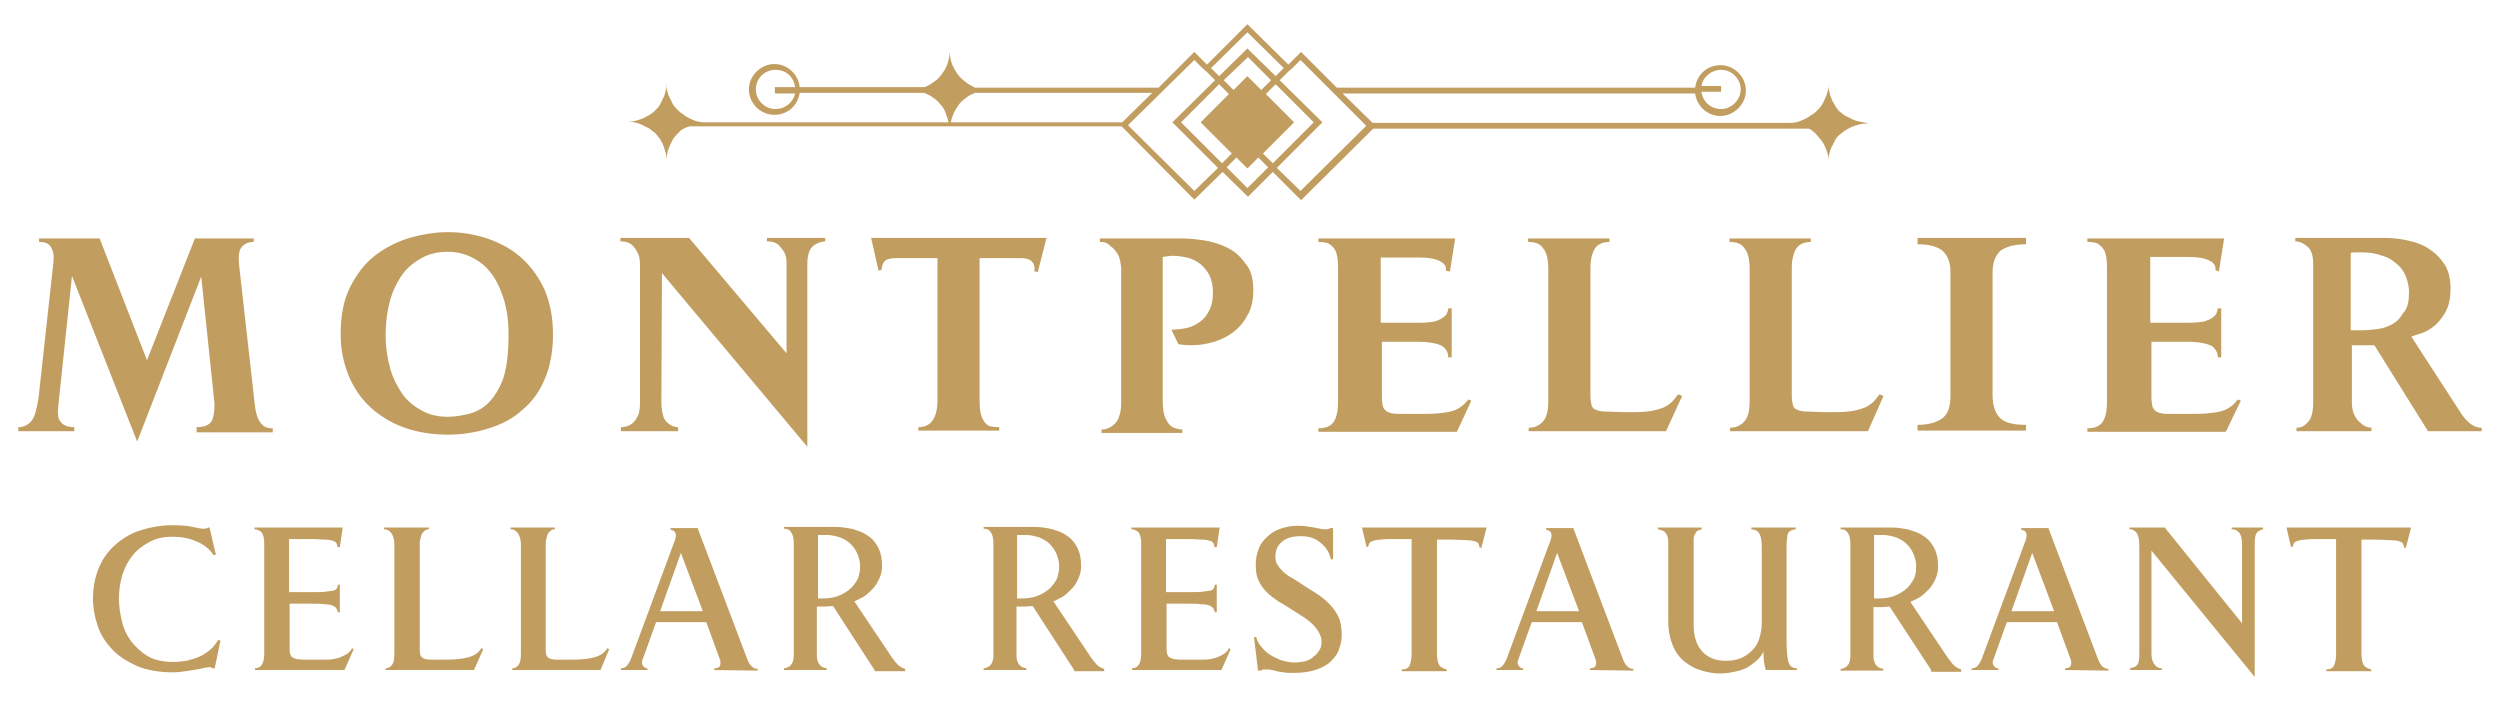 <svg xmlns="http://www.w3.org/2000/svg" xmlns:xlink="http://www.w3.org/1999/xlink" id="Layer_1" x="0px" y="0px" viewBox="0 0 433.3 122.7" style="enable-background:new 0 0 433.3 122.7;" xml:space="preserve"><style type="text/css">	.st0{fill-rule:evenodd;clip-rule:evenodd;fill:#C19D60;}	.st1{fill:#C19D60;}</style><g>	<path class="st0" d="M322.4,21.1c-0.5-0.1-0.9-0.2-1.3-0.4c-0.4-0.2-0.8-0.4-1.2-0.6c-0.4-0.2-0.8-0.6-1.1-0.8  c-0.3-0.3-0.6-0.7-0.8-1.1c-0.2-0.4-0.5-0.8-0.6-1.2c-0.2-0.4-0.3-0.9-0.4-1.3c-0.1-0.4-0.1-0.9-0.1-1.3c0,0.4,0,0.8-0.1,1.3  c-0.1,0.4-0.2,0.8-0.4,1.2c-0.2,0.4-0.3,0.8-0.6,1.2c-0.2,0.4-0.5,0.7-0.8,1s-0.6,0.6-1,0.8c-0.3,0.2-0.7,0.5-1.1,0.7  s-0.8,0.3-1.2,0.5c-0.4,0.1-0.9,0.2-1.3,0.2h-72.5l-5.2-5.1h61.1c0.3,2.2,2.1,3.9,4.4,3.9s4.4-2,4.4-4.4s-2-4.4-4.4-4.4  s-4.1,1.7-4.4,3.9h-62.1L225.5,9l-2.2,2.2l-7.1-7l-7,7L207,9l-6.2,6.2H169c-0.6-0.3-1.2-0.6-1.8-1.1s-1-0.9-1.4-1.5  s-0.7-1.2-0.9-1.8c-0.2-0.7-0.3-1.4-0.3-2c0,0.7-0.1,1.3-0.3,2s-0.5,1.3-0.9,1.8c-0.4,0.6-0.8,1.1-1.4,1.5c-0.6,0.4-1.1,0.8-1.8,1  h-21.6c-0.2-2.2-2.1-4-4.4-4s-4.4,2-4.4,4.4s2,4.4,4.4,4.4s4.1-1.7,4.4-3.8h21.6c0.5,0.2,1.1,0.5,1.5,0.8c0.5,0.3,0.9,0.7,1.3,1.2  c0.4,0.4,0.7,0.9,0.9,1.5c0.2,0.5,0.4,1.1,0.5,1.6H122c-0.5,0-0.8-0.1-1.3-0.2c-0.4-0.1-0.8-0.3-1.2-0.5c-0.4-0.2-0.8-0.4-1.1-0.7  c-0.4-0.2-0.7-0.5-1-0.8s-0.6-0.6-0.8-1c-0.2-0.4-0.4-0.8-0.6-1.2c-0.2-0.4-0.3-0.8-0.4-1.2s-0.1-0.8-0.1-1.3c0,0.4,0,0.9-0.1,1.3  c-0.1,0.5-0.2,0.9-0.4,1.3c-0.2,0.4-0.4,0.8-0.6,1.2c-0.2,0.4-0.6,0.8-0.9,1.1s-0.7,0.6-1.1,0.8c-0.4,0.2-0.8,0.5-1.2,0.6  c-0.5,0.2-0.9,0.3-1.3,0.4c-0.5,0.1-0.9,0.1-1.4,0.1c0.5,0,0.9,0,1.4,0.1s0.9,0.2,1.3,0.4c0.4,0.2,0.8,0.4,1.2,0.6  c0.4,0.2,0.7,0.6,1.1,0.8c0.3,0.3,0.6,0.7,0.9,1.1c0.2,0.4,0.5,0.8,0.6,1.2c0.1,0.4,0.3,0.8,0.4,1.3c0.1,0.4,0.1,0.9,0.1,1.3  c0-0.6,0.1-1.2,0.3-1.9c0.2-0.6,0.5-1.2,0.8-1.8c0.4-0.6,0.8-1,1.3-1.5s1.6-0.8,1.6-0.8h74.9L207,34.6l4.9-4.8l4.4,4.3l4.3-4.3  l4.9,4.9L238,22.3h75.5c0.2,0,1,0.6,1.4,1.1s0.8,0.9,1.1,1.4c0.3,0.5,0.5,1.1,0.7,1.6c0.2,0.6,0.2,1.1,0.2,1.8c0-0.4,0-0.9,0.1-1.3  c0.1-0.5,0.2-0.9,0.4-1.3c0.2-0.4,0.4-0.8,0.6-1.2c0.2-0.4,0.5-0.8,0.9-1.1s0.7-0.6,1.1-0.8c0.4-0.2,0.8-0.5,1.2-0.6  c0.5-0.2,0.9-0.3,1.3-0.4c0.5-0.1,0.9-0.1,1.4-0.1C323.2,21.2,322.8,21.2,322.4,21.1L322.4,21.1z M298.3,12.1  c1.9,0,3.4,1.6,3.4,3.4s-1.6,3.4-3.4,3.4s-3.2-1.3-3.4-3h3.4v-1h-3.4C295.1,13.4,296.6,12.1,298.3,12.1L298.3,12.1z M134.4,18.9  c-1.9,0-3.4-1.6-3.4-3.4c0-1.9,1.5-3.4,3.4-3.4s3.2,1.3,3.4,3h-3.5v1.1h3.5C137.5,17.7,136.1,18.9,134.4,18.9L134.4,18.9z   M216.2,5.6l6.3,6.2l-1.4,1.4l-4.9-4.8l-4.9,4.8l-1.4-1.4L216.2,5.6z M220.3,13.9l-1.7,1.7l-2.4-2.4l-2.4,2.4l-1.7-1.7l4.2-4  L220.3,13.9z M164.8,21.2c0.1-0.6,0.3-1.1,0.5-1.6s0.6-1,0.9-1.5c0.4-0.5,0.8-0.8,1.3-1.2s1-0.6,1.5-0.8h30.7l-5.2,5.1H164.8z   M207,33.1l-11.5-11.4L207,10.4l1.4,1.4l0.8,0.7l1.4,1.4l-7.4,7.3l7.9,7.9L207,33.1L207,33.1z M204.7,21.2l6.6-6.6l1.7,1.7  l-4.9,4.9l5.4,5.4l-1.7,1.7L204.7,21.2z M216.2,32.6l-3.6-3.6l1.7-1.7l1.9,1.9l1.9-1.9l1.7,1.7L216.2,32.6z M218.9,26.6l5.4-5.4  l-4.9-4.9l1.7-1.7l6.6,6.6l-7.1,7.1L218.9,26.6z M236.8,21.8l-11.4,11.3l-4.1-4l7.9-7.9l-7.4-7.3l1.4-1.4l0.8-0.7l1.4-1.4  L236.8,21.8L236.8,21.8L236.8,21.8z"></path>	<g>		<g>			<g>				<g transform="translate(0.314, 25.029)">					<g>						<path class="st1" d="M36.9,90.8h-0.4c0,0-0.1,0-0.1-0.1c0,0-0.1,0-0.2-0.1c-0.1,0-0.2,0-0.3,0s-0.3,0.1-0.7,0.1       c-0.3,0.1-0.8,0.2-1.4,0.3c-0.6,0.1-1.2,0.2-1.9,0.3c-0.7,0.1-1.5,0.2-2.3,0.2c-2.4,0-4.5-0.4-6.2-1.1       c-1.7-0.8-3.2-1.7-4.3-2.9c-1.1-1.2-2-2.5-2.5-4.1c-0.5-1.5-0.8-3.1-0.8-4.6c0-2.1,0.4-4,1.1-5.6c0.7-1.6,1.7-2.9,3-4       s2.7-1.9,4.4-2.4c1.7-0.5,3.4-0.8,5.2-0.8c1.5,0,2.7,0.1,3.6,0.3c0.9,0.2,1.4,0.3,1.7,0.3c0.4,0,0.7,0,0.8-0.1       c0.1,0,0.1-0.1,0.1-0.1H36l1.1,4.7l-0.4,0.1c-0.7-1.1-1.7-1.9-3-2.4C32.4,68.2,31,68,29.5,68s-2.8,0.3-3.9,0.9       s-2.1,1.3-2.9,2.3s-1.4,2.1-1.8,3.4s-0.6,2.7-0.6,4.2c0,1.2,0.2,2.5,0.5,3.8s0.8,2.4,1.6,3.5c0.8,1,1.7,1.9,2.9,2.6       c1.2,0.7,2.7,1,4.5,1c0.7,0,1.4-0.1,2.2-0.2c0.8-0.2,1.5-0.4,2.2-0.7c0.7-0.3,1.3-0.7,1.9-1.2c0.6-0.5,1-1.1,1.4-1.7l0.4,0.1       L36.9,90.8z"></path>					</g>				</g>			</g>			<g>				<g transform="translate(20.398, 25.029)">					<g>						<path class="st1" d="M39.3,91.1H23.8v-0.3c1,0,1.6-0.8,1.6-2.5V69.1c0-0.9-0.2-1.6-0.5-1.9s-0.8-0.5-1.2-0.5v-0.3H39l-0.5,3.4       h-0.4c0-0.3-0.1-0.5-0.2-0.7c-0.1-0.2-0.3-0.3-0.6-0.4s-0.7-0.2-1.3-0.2s-1.3-0.1-2.2-0.1h-4.1v9.2h3.9c1.1,0,2,0,2.6-0.1       s1-0.1,1.3-0.2s0.4-0.2,0.5-0.4c0.1-0.2,0.1-0.4,0.2-0.6h0.3v4.8h-0.3c-0.1-0.3-0.2-0.5-0.3-0.7s-0.4-0.3-0.7-0.5       c-0.3-0.1-0.8-0.2-1.4-0.2c-0.6-0.1-1.3-0.1-2.2-0.1h-3.8v7.6c0,0.4,0,0.8,0.1,1.1c0.1,0.3,0.2,0.5,0.4,0.6       c0.2,0.1,0.4,0.2,0.7,0.3c0.3,0,0.7,0.1,1.1,0.1h3.8c0.5,0,1,0,1.5-0.1s1-0.2,1.4-0.4c0.4-0.2,0.8-0.4,1.1-0.6       c0.3-0.3,0.6-0.5,0.7-0.9l0.3,0.2L39.3,91.1z"></path>					</g>				</g>			</g>			<g>				<g transform="translate(37.351, 25.029)">					<g>						<path class="st1" d="M44.8,91.1H29.5v-0.3c0.5,0,0.9-0.3,1.1-0.6c0.3-0.4,0.4-1,0.4-1.9v-19c0-0.8-0.2-1.4-0.5-1.9       c-0.3-0.4-0.7-0.7-1.3-0.7v-0.3H37v0.3c-0.1,0-0.3,0-0.5,0.1S36.2,67,36,67.2c-0.2,0.2-0.3,0.4-0.4,0.8       c-0.1,0.3-0.2,0.8-0.2,1.3v18.4c0,0.7,0.2,1.1,0.5,1.3c0.3,0.2,0.8,0.3,1.4,0.3H40c1.4,0,2.7-0.1,3.8-0.4s1.8-0.8,2.3-1.6       l0.3,0.2L44.8,91.1z"></path>					</g>				</g>			</g>			<g>				<g transform="translate(53.781, 25.029)">					<g>						<path class="st1" d="M50.3,91.1H35v-0.3c0.5,0,0.9-0.3,1.1-0.6c0.3-0.4,0.4-1,0.4-1.9v-19c0-0.8-0.2-1.4-0.5-1.9       c-0.3-0.4-0.7-0.7-1.3-0.7v-0.3h7.7v0.3c-0.1,0-0.3,0-0.5,0.1s-0.3,0.2-0.5,0.4c-0.2,0.2-0.3,0.4-0.4,0.8       c-0.1,0.3-0.2,0.8-0.2,1.3v18.4c0,0.7,0.2,1.1,0.5,1.3c0.3,0.2,0.8,0.3,1.4,0.3h2.7c1.4,0,2.7-0.1,3.8-0.4s1.8-0.8,2.3-1.6       l0.3,0.2L50.3,91.1z"></path>					</g>				</g>			</g>			<g>				<g transform="translate(70.211, 25.029)">					<g>						<path class="st1" d="M53.6,91.1v-0.3c0.6,0,0.9-0.2,1-0.5c0.1-0.4,0.1-0.8-0.1-1.2l-2.3-6.3h-8.7l-2.3,6.4       c-0.2,0.4-0.2,0.8,0,1.1c0.2,0.3,0.4,0.5,0.8,0.5v0.3h-4.6v-0.3c0.4,0,0.7-0.1,1-0.4s0.5-0.7,0.7-1.1l7.7-20.8       c0.1-0.4,0.2-0.7,0.1-0.9c0-0.2-0.1-0.4-0.2-0.5c-0.1-0.1-0.2-0.2-0.4-0.2c-0.1-0.1-0.2-0.1-0.3-0.1v-0.3h4.7l8.6,22.7       c0.2,0.5,0.4,0.9,0.7,1.2c0.3,0.3,0.6,0.5,1.1,0.5v0.3L53.6,91.1L53.6,91.1z M47.8,70.8l-3.6,10.1h7.4L47.8,70.8z"></path>					</g>				</g>			</g>			<g>				<g transform="translate(89.177, 25.029)">					<g>						<path class="st1" d="M62.4,91.1L55.2,80c-0.4,0-0.8,0.1-1.4,0.1c-0.5,0-1,0-1.4,0v8c0,0.6,0,1,0.1,1.3s0.2,0.6,0.4,0.8       c0.2,0.2,0.3,0.3,0.5,0.4s0.4,0.1,0.7,0.2v0.3h-7.4v-0.3c0.3,0,0.5-0.1,0.7-0.2s0.4-0.2,0.5-0.4c0.2-0.2,0.3-0.4,0.4-0.8       c0.1-0.3,0.1-0.7,0.1-1.2v-19c0-0.8-0.1-1.4-0.4-1.9c-0.3-0.5-0.7-0.7-1.3-0.7v-0.3H54c0.2,0,0.6,0,1.2,0c0.6,0,1.2,0,1.9,0.1       s1.5,0.2,2.2,0.5c0.8,0.2,1.5,0.6,2.2,1.1s1.2,1.2,1.6,2c0.4,0.8,0.6,1.8,0.6,3.1c0,0.8-0.2,1.6-0.5,2.2       c-0.3,0.7-0.7,1.3-1.2,1.8s-1,1-1.5,1.3c-0.6,0.3-1.1,0.6-1.6,0.8l6.5,9.7c0.5,0.7,0.9,1.2,1.3,1.5s0.7,0.4,1,0.5v0.4h-5.3       V91.1z M59.9,73.2c0-0.9-0.2-1.6-0.5-2.3c-0.3-0.7-0.7-1.2-1.2-1.7s-1.1-0.8-1.8-1.1c-0.7-0.2-1.4-0.4-2.1-0.4h-1.7v11h0.6       c1,0,2-0.1,2.8-0.4s1.5-0.7,2.1-1.2s1-1.1,1.4-1.8C59.7,74.7,59.9,74,59.9,73.2z"></path>					</g>				</g>			</g>			<g>				<g transform="translate(108.491, 25.029)">				</g>			</g>			<g>				<g transform="translate(115.078, 25.029)">					<g>						<path class="st1" d="M71.1,91.1L63.9,80c-0.4,0-0.8,0.1-1.4,0.1c-0.5,0-1,0-1.4,0v8c0,0.6,0,1,0.1,1.3s0.2,0.6,0.4,0.8       c0.2,0.2,0.3,0.3,0.5,0.4s0.4,0.1,0.7,0.2v0.3h-7.4v-0.3c0.3,0,0.5-0.1,0.7-0.2s0.4-0.2,0.5-0.4c0.2-0.2,0.3-0.4,0.4-0.8       c0.1-0.3,0.1-0.7,0.1-1.2v-19c0-0.8-0.1-1.4-0.4-1.9c-0.3-0.5-0.7-0.7-1.3-0.7v-0.3h7.2c0.2,0,0.6,0,1.2,0       c0.6,0,1.2,0,1.9,0.1c0.7,0.1,1.5,0.2,2.2,0.5c0.8,0.2,1.5,0.6,2.2,1.1s1.2,1.2,1.6,2s0.6,1.8,0.6,3.1c0,0.8-0.2,1.6-0.5,2.2       c-0.3,0.7-0.7,1.3-1.2,1.8s-1,1-1.5,1.3c-0.6,0.3-1.1,0.6-1.6,0.8l6.5,9.7c0.5,0.7,0.9,1.2,1.3,1.5s0.7,0.4,1,0.5v0.4h-5.2       V91.1z M68.5,73.2c0-0.9-0.2-1.6-0.5-2.3c-0.3-0.7-0.7-1.2-1.2-1.7s-1.1-0.8-1.8-1.1c-0.7-0.2-1.4-0.4-2.1-0.4h-1.7v11h0.6       c1,0,2-0.1,2.8-0.4c0.8-0.3,1.5-0.7,2.1-1.2s1-1.1,1.4-1.8C68.3,74.7,68.5,74,68.5,73.2z"></path>					</g>				</g>			</g>			<g>				<g transform="translate(134.391, 25.029)">					<g>						<path class="st1" d="M77.3,91.1H61.8v-0.3c1,0,1.6-0.8,1.6-2.5V69.1c0-0.9-0.2-1.6-0.5-1.9s-0.8-0.5-1.2-0.5v-0.3H77l-0.5,3.4       h-0.4c0-0.3-0.1-0.5-0.2-0.7s-0.3-0.3-0.6-0.4c-0.3-0.1-0.7-0.2-1.3-0.2c-0.6,0-1.3-0.1-2.2-0.1h-4.1v9.2h3.9       c1.1,0,2,0,2.6-0.1s1-0.1,1.3-0.2s0.4-0.2,0.5-0.4c0.1-0.2,0.1-0.4,0.2-0.6h0.3v4.8h-0.3c-0.1-0.3-0.2-0.5-0.3-0.7       c-0.1-0.2-0.4-0.3-0.7-0.5c-0.3-0.1-0.8-0.2-1.4-0.2c-0.6-0.1-1.3-0.1-2.2-0.1h-3.8v7.6c0,0.4,0,0.8,0.1,1.1       c0.1,0.3,0.2,0.5,0.4,0.6c0.2,0.1,0.4,0.2,0.7,0.3c0.3,0,0.7,0.1,1.1,0.1h3.8c0.5,0,1,0,1.5-0.1s1-0.2,1.4-0.4       c0.4-0.2,0.8-0.4,1.1-0.6c0.3-0.3,0.6-0.5,0.7-0.9l0.3,0.2L77.3,91.1z"></path>					</g>				</g>			</g>			<g>				<g transform="translate(151.344, 25.029)">					<g>						<path class="st1" d="M81.2,85c0,0.7-0.1,1.5-0.4,2.3c-0.2,0.8-0.7,1.5-1.3,2.1c-0.6,0.7-1.5,1.2-2.6,1.6s-2.5,0.6-4.1,0.6       c-0.6,0-1.2,0-1.7-0.1s-0.9-0.1-1.2-0.2c-0.3-0.1-0.6-0.2-0.9-0.2C68.8,91,68.6,91,68.5,91c-0.2,0-0.5,0-0.8,0       c-0.2,0-0.4,0.1-0.5,0.2h-0.5L66,85.4h0.4c0.1,0.6,0.4,1.1,0.8,1.6s0.9,1,1.5,1.4s1.3,0.7,2,1c0.7,0.2,1.5,0.4,2.3,0.4       c0.6,0,1.2-0.1,1.8-0.2c0.6-0.2,1.1-0.4,1.5-0.8c0.4-0.3,0.8-0.7,1-1.1c0.3-0.4,0.4-0.9,0.4-1.4c0-0.6-0.1-1.1-0.4-1.6       c-0.2-0.5-0.6-0.9-1-1.4c-0.4-0.4-1-0.9-1.6-1.3s-1.4-0.9-2.2-1.4c-0.8-0.5-1.5-1-2.3-1.4c-0.7-0.5-1.4-1-2-1.6       s-1.1-1.3-1.4-2c-0.4-0.8-0.5-1.7-0.5-2.8c0-1,0.2-1.9,0.5-2.7c0.3-0.8,0.8-1.5,1.5-2.1c0.6-0.6,1.4-1.1,2.3-1.4       s1.9-0.5,2.9-0.5c0.6,0,1.1,0,1.6,0.1s0.9,0.1,1.3,0.2s0.7,0.1,1,0.2s0.5,0.1,0.8,0.1c0.1,0,0.3,0,0.5,0s0.4-0.1,0.5-0.2h0.5       v5.4h-0.4c-0.2-1.1-0.8-2.1-1.7-2.8c-0.9-0.8-2-1.2-3.5-1.2c-0.8,0-1.5,0.1-2.1,0.3c-0.6,0.2-1,0.5-1.4,0.9       c-0.3,0.3-0.6,0.7-0.7,1.1s-0.2,0.8-0.2,1.2c0,0.6,0.1,1.1,0.4,1.5c0.2,0.4,0.6,0.8,1,1.2c0.4,0.4,1,0.8,1.6,1.1       c0.6,0.4,1.3,0.8,2,1.3c0.5,0.3,1.1,0.7,1.9,1.2s1.5,1,2.2,1.7s1.3,1.4,1.8,2.4C81,82.6,81.2,83.7,81.2,85z"></path>					</g>				</g>			</g>			<g>				<g transform="translate(166.357, 25.029)">					<g>						<path class="st1" d="M90.4,69.9h-0.3c-0.1-0.3-0.1-0.5-0.2-0.7s-0.3-0.3-0.6-0.4c-0.3-0.1-0.8-0.2-1.5-0.2       c-0.6,0-1.5-0.1-2.6-0.1h-2.5v19.8c0,1,0.2,1.7,0.5,2.1c0.3,0.3,0.8,0.5,1.2,0.6v0.3h-7.8V91c0.6,0,1.1-0.2,1.3-0.6       c0.2-0.4,0.4-1.1,0.4-1.9V68.4h-3.1c-0.9,0-1.7,0-2.2,0.1c-0.6,0-1,0.1-1.3,0.2s-0.6,0.2-0.7,0.4c-0.1,0.2-0.2,0.4-0.2,0.6       l-0.3,0.1l-0.8-3.4h21.6L90.4,69.9z"></path>					</g>				</g>			</g>			<g>				<g transform="translate(184.08, 25.029)">					<g>						<path class="st1" d="M91.5,91.1v-0.3c0.6,0,0.9-0.2,1-0.5c0.1-0.4,0.1-0.8-0.1-1.2l-2.3-6.3h-8.7l-2.3,6.4       c-0.2,0.4-0.2,0.8,0,1.1c0.2,0.3,0.4,0.5,0.8,0.5v0.3h-4.6v-0.3c0.4,0,0.7-0.1,1-0.4s0.5-0.7,0.7-1.1l7.7-20.8       c0.1-0.4,0.2-0.7,0.1-0.9c0-0.2-0.1-0.4-0.2-0.5s-0.2-0.2-0.4-0.2c-0.1-0.1-0.2-0.1-0.3-0.1v-0.3h4.7l8.6,22.7       c0.2,0.5,0.4,0.9,0.7,1.2c0.3,0.3,0.6,0.5,1.1,0.5v0.3L91.5,91.1L91.5,91.1z M85.8,70.8l-3.6,10.1h7.4L85.8,70.8z"></path>					</g>				</g>			</g>			<g>				<g transform="translate(203.046, 25.029)">					<g>						<path class="st1" d="M103,91.1c-0.1-0.3-0.2-0.8-0.3-1.4c-0.1-0.6-0.1-1.2-0.1-1.8c-0.2,0.4-0.5,0.9-0.9,1.3s-0.9,0.8-1.5,1.2       c-0.6,0.4-1.3,0.7-2.2,0.9c-0.8,0.2-1.8,0.4-3,0.4c-1,0-2.1-0.2-3.1-0.5c-1.1-0.3-2-0.8-2.9-1.5s-1.6-1.6-2.1-2.8       c-0.5-1.2-0.8-2.6-0.8-4.2V69.4c0-0.5,0-1-0.1-1.3s-0.2-0.6-0.4-0.8c-0.2-0.2-0.3-0.3-0.6-0.4c-0.2-0.1-0.4-0.1-0.7-0.2v-0.3       h7.6v0.3c-0.3,0.1-0.6,0.2-0.8,0.3c-0.2,0.2-0.3,0.4-0.4,0.6s-0.2,0.5-0.2,0.8s0,0.6,0,0.9v14c0,2,0.5,3.5,1.5,4.6       s2.4,1.6,4.1,1.6c1.1,0,2.1-0.2,2.9-0.6s1.5-1,2-1.6s0.8-1.3,1-2.1c0.2-0.8,0.3-1.5,0.3-2.1V69.9c0-1.1-0.1-1.9-0.4-2.4       c-0.2-0.5-0.7-0.7-1.4-0.8v-0.3h7.7v0.3c-0.3,0.1-0.6,0.1-0.8,0.2c-0.2,0.1-0.3,0.2-0.5,0.4c-0.1,0.2-0.2,0.5-0.2,1       c-0.1,0.4-0.1,1-0.1,1.7v15.8c0,1.8,0.1,3,0.3,3.8c0.2,0.8,0.7,1.2,1.5,1.2v0.3H103z"></path>					</g>				</g>			</g>			<g>				<g transform="translate(226.51, 25.029)">					<g>						<path class="st1" d="M108.2,91.1l-7.2-11c-0.4,0-0.8,0.1-1.4,0.1c-0.5,0-1,0-1.4,0v8c0,0.6,0,1,0.1,1.3s0.2,0.6,0.4,0.8       c0.2,0.2,0.3,0.3,0.5,0.4s0.4,0.1,0.7,0.2v0.3h-7.4v-0.3c0.3,0,0.5-0.1,0.7-0.2s0.4-0.2,0.5-0.4c0.2-0.2,0.3-0.4,0.4-0.8       c0.1-0.3,0.1-0.7,0.1-1.2v-19c0-0.8-0.1-1.4-0.4-1.9s-0.7-0.7-1.3-0.7v-0.3h7.2c0.2,0,0.6,0,1.2,0s1.2,0,1.9,0.1       c0.7,0.1,1.5,0.2,2.2,0.5c0.8,0.2,1.5,0.6,2.2,1.1s1.2,1.2,1.6,2s0.6,1.8,0.6,3.1c0,0.8-0.2,1.6-0.5,2.2       c-0.3,0.7-0.7,1.3-1.2,1.8s-1,1-1.5,1.3c-0.6,0.3-1.1,0.6-1.6,0.8l6.5,9.7c0.5,0.7,0.9,1.2,1.3,1.5s0.7,0.4,1,0.5v0.4h-5.2       V91.1z M105.6,73.2c0-0.9-0.2-1.6-0.5-2.3c-0.3-0.7-0.7-1.2-1.2-1.7s-1.1-0.8-1.8-1.1c-0.7-0.2-1.4-0.4-2.1-0.4h-1.7v11h0.6       c1,0,2-0.1,2.8-0.4s1.5-0.7,2.1-1.2s1-1.1,1.4-1.8C105.5,74.7,105.6,74,105.6,73.2z"></path>					</g>				</g>			</g>			<g>				<g transform="translate(245.824, 25.029)">					<g>						<path class="st1" d="M112.1,91.1v-0.3c0.6,0,0.9-0.2,1-0.5c0.1-0.4,0.1-0.8-0.1-1.2l-2.3-6.3H102l-2.3,6.4       c-0.2,0.4-0.2,0.8,0,1.1c0.2,0.3,0.4,0.5,0.8,0.5v0.3h-4.6v-0.3c0.4,0,0.7-0.1,1-0.4s0.5-0.7,0.7-1.1l7.7-20.8       c0.1-0.4,0.2-0.7,0.1-0.9c0-0.2-0.1-0.4-0.2-0.5s-0.2-0.2-0.4-0.2c-0.1-0.1-0.2-0.1-0.3-0.1v-0.3h4.7l8.6,22.7       c0.2,0.5,0.4,0.9,0.7,1.2c0.3,0.3,0.6,0.5,1.1,0.5v0.3L112.1,91.1L112.1,91.1z M106.4,70.8l-3.6,10.1h7.4L106.4,70.8z"></path>					</g>				</g>			</g>			<g>				<g transform="translate(264.79, 25.029)">					<g>						<path class="st1" d="M127.5,66.7c-0.6,0.1-1,0.4-1.2,0.7c-0.2,0.3-0.3,0.9-0.3,1.8v23.1l-17.9-21.9v17.9       c0,0.8,0.2,1.4,0.5,1.8s0.7,0.7,1.3,0.7v0.3h-5.5v-0.3c0.3-0.1,0.5-0.1,0.7-0.2s0.4-0.2,0.5-0.4c0.2-0.2,0.3-0.4,0.3-0.7       c0.1-0.3,0.1-0.7,0.1-1.2V69.4c0-1-0.2-1.7-0.5-2.1s-0.7-0.6-1.2-0.6v-0.3h6.1L123.8,83V69.3c0-1-0.2-1.7-0.5-2       c-0.3-0.4-0.7-0.6-1.3-0.6v-0.3h5.4L127.5,66.7L127.5,66.7z"></path>					</g>				</g>			</g>			<g>				<g transform="translate(286.49, 25.029)">					<g>						<path class="st1" d="M130.5,69.9h-0.3c-0.1-0.3-0.1-0.5-0.2-0.7c-0.1-0.2-0.3-0.3-0.6-0.4s-0.8-0.2-1.5-0.2       c-0.6,0-1.5-0.1-2.6-0.1h-2.5v19.8c0,1,0.2,1.7,0.5,2.1c0.3,0.3,0.8,0.5,1.2,0.6v0.3h-7.8V91c0.6,0,1.1-0.2,1.3-0.6       c0.2-0.4,0.4-1.1,0.4-1.9V68.4h-3.1c-0.9,0-1.7,0-2.2,0.1c-0.6,0-1,0.1-1.3,0.2s-0.6,0.2-0.7,0.4c-0.1,0.2-0.2,0.4-0.2,0.6       l-0.3,0.1l-0.8-3.4h21.6L130.5,69.9z"></path>					</g>				</g>			</g>		</g>	</g>	<g>		<g>			<g>				<g transform="translate(0.774, 48.936)">					<g>						<path class="st1" d="M33.3,25.8v-0.7c1.6,0,2.5-0.5,2.8-1.5s0.4-2.2,0.2-3.6L34.1-1L23,27.6L11.7-1.1L9.3,21.7       c0,0.4-0.1,0.8,0,1.2c0,0.4,0.1,0.8,0.3,1.1c0.2,0.3,0.5,0.6,0.9,0.8c0.4,0.2,0.9,0.3,1.6,0.3v0.7H2.4v-0.7       c1,0,1.7-0.4,2.3-1.1c0.6-0.8,0.9-2.1,1.2-3.9L8.5-3.6c0.1-0.9,0-1.7-0.4-2.4C7.8-6.7,7.1-7,6-7v-0.6h10.5l8.2,21.1L33-7.6       h10.2V-7c-0.9,0-1.6,0.3-2.1,0.9s-0.6,1.7-0.4,3.4l2.7,24c0.1,0.9,0.3,1.7,0.5,2.2s0.5,0.9,0.8,1.2c0.3,0.3,0.6,0.4,0.9,0.5       c0.3,0.1,0.6,0.1,0.9,0.1V26H33.3V25.8z"></path>					</g>				</g>			</g>			<g>				<g transform="translate(40.943, 48.936)">					<g>						<path class="st1" d="M54.9,9.1c0,2.9-0.5,5.5-1.4,7.6c-0.9,2.2-2.2,4-3.9,5.4c-1.6,1.5-3.6,2.5-5.8,3.2s-4.6,1.1-7.1,1.1       c-2.7,0-5.2-0.4-7.5-1.2c-2.3-0.8-4.2-2-5.9-3.5c-1.6-1.5-2.9-3.3-3.8-5.5s-1.4-4.6-1.4-7.2c0-3.2,0.5-5.9,1.6-8.1       s2.5-4.1,4.3-5.5C25.8-6,27.8-7,30-7.7c2.2-0.6,4.4-1,6.6-1c2.6,0,4.9,0.4,7.2,1.2C46-6.7,48-5.6,49.6-4.1s2.9,3.3,3.9,5.5       C54.5,3.9,54.9,6.3,54.9,9.1z M47.2,9.1c0-2.5-0.3-4.6-0.9-6.4C45.7,0.9,45-0.6,44-1.8c-0.9-1.2-2.1-2-3.3-2.6       c-1.3-0.6-2.6-0.9-4-0.9c-1.6,0-3.1,0.3-4.4,1c-1.3,0.7-2.5,1.6-3.4,2.8S27.2,1.3,26.7,3c-0.5,1.8-0.8,3.8-0.8,6.1       c0,2.2,0.3,4.1,0.8,5.9c0.5,1.7,1.3,3.2,2.2,4.5c0.9,1.2,2.1,2.1,3.4,2.8c1.3,0.7,2.8,1,4.4,1c1.2,0,2.3-0.2,3.6-0.5       c1.2-0.3,2.4-0.9,3.4-1.9s1.9-2.4,2.6-4.3C46.9,14.7,47.2,12.2,47.2,9.1z"></path>					</g>				</g>			</g>			<g>				<g transform="translate(78.228, 48.936)">					<g>						<path class="st1" d="M64.9-7.1c-0.8,0-1.6,0.3-2.2,0.8c-0.6,0.5-1,1.5-1,3.1v31.7L36.5-1.6l-0.1,22.1c0,1.8,0.3,3,0.8,3.6       c0.6,0.6,1.3,1,2.1,1v0.7h-9.9v-0.7c0.2,0,0.4,0,0.8-0.1s0.7-0.2,1.1-0.5s0.7-0.7,1-1.3c0.3-0.6,0.4-1.4,0.4-2.5V-2.9       c0-0.9-0.1-1.7-0.4-2.2c-0.3-0.6-0.6-1-0.9-1.3S30.7-6.9,30.3-7s-0.8-0.1-1-0.1v-0.6h11.9l16.9,20V-3.2c0-0.8-0.1-1.5-0.4-2       c-0.3-0.5-0.6-0.9-0.9-1.2c-0.3-0.3-0.7-0.5-1.1-0.6c-0.4-0.1-0.7-0.1-1-0.1v-0.6h10.1v0.6H64.9z"></path>					</g>				</g>			</g>			<g>				<g transform="translate(112.58, 48.936)">					<g>						<path class="st1" d="M67.3-1.8l-0.6-0.1c0.2-1.5-0.6-2.3-2.3-2.3h-7.2v24.6c0,1.2,0.1,2.1,0.3,2.7s0.5,1.1,0.8,1.4       S59,25,59.4,25c0.4,0.1,0.8,0.1,1.2,0.1v0.6h-14v-0.6c2.2,0,3.3-1.6,3.3-4.7V-4.2H43c-1,0-1.7,0.1-2.1,0.4       c-0.4,0.3-0.6,0.8-0.7,1.6L39.7-2l-1.3-5.7h30.4L67.3-1.8z"></path>					</g>				</g>			</g>			<g>				<g transform="translate(139.624, 48.936)">					<g>						<path class="st1" d="M77.6,1.4c0,1.6-0.3,3-0.9,4.1c-0.6,1.2-1.4,2.2-2.4,3s-2.2,1.4-3.5,1.8c-1.3,0.4-2.6,0.6-3.9,0.6       c-1,0-1.8-0.1-2.3-0.2l-1.2-2.5c0.9,0,1.8-0.1,2.7-0.3c0.9-0.2,1.6-0.6,2.3-1.1c0.7-0.5,1.2-1.2,1.6-2s0.6-1.8,0.6-3       s-0.2-2.2-0.6-3s-1-1.5-1.6-2c-0.7-0.5-1.4-0.9-2.3-1.1s-1.7-0.3-2.5-0.3c-0.2,0-0.5,0-0.9,0.1c-0.4,0-0.6,0.1-0.8,0.1v24.9       c0,1.1,0.1,1.9,0.3,2.6c0.2,0.6,0.5,1.1,0.8,1.5c0.3,0.3,0.7,0.6,1.1,0.7s0.8,0.2,1.2,0.2v0.6h-14v-0.6c0.8,0,1.6-0.3,2.3-1       s1.1-1.9,1.1-3.7v-23c0-0.5-0.1-1.1-0.2-1.6c-0.1-0.5-0.3-1-0.6-1.4S53.3-6,52.8-6.3C52.3-6.9,51.7-7,51-7v-0.6h14.5       c0.9,0,2,0.1,3.4,0.3c1.4,0.2,2.7,0.6,4,1.2s2.4,1.5,3.3,2.8C77.2-2.2,77.6-0.6,77.6,1.4z"></path>					</g>				</g>			</g>			<g>				<g transform="translate(168.01, 48.936)">					<g>						<path class="st1" d="M84.5,25.9h-24v-0.6c1.3,0,2.2-0.4,2.7-1.2c0.5-0.8,0.7-2,0.7-3.5V-2.7c0-1-0.1-1.8-0.3-2.4       s-0.5-1-0.9-1.3c-0.3-0.3-0.7-0.5-1.1-0.5C61.2-7,60.8-7,60.5-7v-0.6h23.7l-0.9,5.7L82.6-2c0.1-0.8-0.3-1.3-1.1-1.7       c-0.8-0.4-2-0.6-3.5-0.6h-6.7V7h6.8c1,0,1.8-0.1,2.5-0.2c0.6-0.2,1.1-0.4,1.5-0.7c0.4-0.3,0.6-0.5,0.7-0.8S83,4.8,83,4.5h0.6       V13H83c0-0.9-0.4-1.5-1.1-2c-0.8-0.4-2.2-0.7-4.2-0.7h-6.2v9.5c0,0.8,0.1,1.4,0.2,1.8c0.2,0.4,0.4,0.7,0.9,0.9       c0.4,0.2,1,0.3,1.9,0.3c0.8,0,1.9,0,3.2,0c1.5,0,2.7,0,3.6-0.1c1-0.1,1.8-0.2,2.4-0.4c0.7-0.2,1.2-0.5,1.6-0.8       s0.8-0.7,1.2-1.2l0.5,0.2L84.5,25.9z"></path>					</g>				</g>			</g>			<g>				<g transform="translate(195.253, 48.936)">					<g>						<path class="st1" d="M93.5,25.8H69.7v-0.6c0.9,0,1.7-0.3,2.4-1c0.7-0.7,1-1.9,1-3.7V-2.3c0-1.7-0.3-2.9-0.9-3.6       C71.7-6.7,70.8-7,69.6-7v-0.6h14.1V-7c-1.2,0-2,0.4-2.5,1.1c-0.5,0.8-0.8,1.9-0.8,3.5v22.1c0,0.7,0.1,1.2,0.2,1.6       s0.4,0.7,0.8,0.8c0.4,0.2,1,0.3,1.9,0.3c0.8,0,1.9,0.1,3.3,0.1s2.5,0,3.5-0.1s1.8-0.3,2.4-0.5c0.7-0.2,1.2-0.5,1.7-0.9       s0.9-0.9,1.4-1.6l0.7,0.3L93.5,25.8z"></path>					</g>				</g>			</g>			<g>				<g transform="translate(221.452, 48.936)">					<g>						<path class="st1" d="M102.3,25.8H78.4v-0.6c0.9,0,1.7-0.3,2.4-1c0.7-0.7,1-1.9,1-3.7V-2.3c0-1.7-0.3-2.9-0.9-3.6       C80.4-6.7,79.5-7,78.3-7v-0.6h14.1V-7c-1.2,0-2,0.4-2.5,1.1c-0.5,0.8-0.8,1.9-0.8,3.5v22.1c0,0.7,0.1,1.2,0.2,1.6       s0.4,0.7,0.8,0.8c0.4,0.2,1,0.3,1.9,0.3c0.8,0,1.9,0.1,3.3,0.1s2.5,0,3.5-0.1s1.8-0.3,2.4-0.5c0.7-0.2,1.2-0.5,1.7-0.9       s0.9-0.9,1.4-1.6l0.7,0.3L102.3,25.8z"></path>					</g>				</g>			</g>			<g>				<g transform="translate(247.651, 48.936)">					<g>						<path class="st1" d="M84.7,25.7v-1c1.6,0,3-0.3,4.1-1s1.6-2,1.6-4V-1.8c0-1.7-0.5-2.9-1.4-3.7c-0.9-0.7-2.3-1.1-4.3-1.1v-1.1       h18.8v1.1c-2,0-3.4,0.4-4.4,1.1c-0.9,0.8-1.4,2-1.4,3.9v21.1c0,1.9,0.5,3.3,1.4,4.1c0.9,0.8,2.4,1.1,4.4,1.1v1H84.7z"></path>					</g>				</g>			</g>			<g>				<g transform="translate(267.984, 48.936)">					<g>						<path class="st1" d="M117.8,25.9h-24v-0.6c1.3,0,2.2-0.4,2.7-1.2c0.5-0.8,0.7-2,0.7-3.5V-2.7c0-1-0.1-1.8-0.3-2.4       c-0.2-0.6-0.5-1-0.9-1.3c-0.3-0.3-0.7-0.5-1.1-0.5C94.5-7,94.1-7,93.8-7v-0.6h23.7l-0.9,5.7L116-2.1c0.1-0.8-0.3-1.3-1.1-1.7       c-0.8-0.4-2-0.6-3.5-0.6h-6.7V7h6.8c1,0,1.8-0.1,2.5-0.2c0.6-0.2,1.1-0.4,1.5-0.7c0.4-0.3,0.6-0.5,0.7-0.8s0.2-0.5,0.2-0.8       h0.6V13h-0.6c0-0.9-0.4-1.5-1.1-2c-0.8-0.4-2.2-0.7-4.2-0.7h-6.2v9.5c0,0.8,0.1,1.4,0.2,1.8c0.2,0.4,0.4,0.7,0.9,0.9       c0.4,0.2,1,0.3,1.9,0.3c0.8,0,1.9,0,3.2,0c1.5,0,2.7,0,3.6-0.1c1-0.1,1.8-0.2,2.4-0.4c0.7-0.2,1.2-0.5,1.6-0.8       s0.8-0.7,1.2-1.2l0.5,0.2L117.8,25.9z"></path>					</g>				</g>			</g>			<g>				<g transform="translate(295.227, 48.936)">					<g>						<path class="st1" d="M125.6,25.8l-9.3-14.9c-0.1,0-0.4,0-0.7,0c-0.3,0-0.7,0-1.1,0s-0.8,0-1.1,0s-0.7,0-1,0v10       c0,1.3,0.4,2.3,1.1,3.1c0.8,0.8,1.5,1.2,2.3,1.2v0.6h-13v-0.6c0.8,0,1.4-0.3,2-1c0.6-0.6,0.9-1.8,0.9-3.5V-3.1       c0-1.5-0.3-2.5-1-3.1s-1.4-0.9-2.1-0.9v-0.6h13.9c0,0,0.4,0,1.1,0s1.5,0,2.4,0.1c1,0.1,2,0.3,3.1,0.6c1.1,0.3,2.2,0.8,3.1,1.5       c1,0.7,1.7,1.5,2.4,2.6c0.6,1.1,0.9,2.4,0.9,4c0,1.7-0.3,3-0.9,4.1c-0.6,1-1.3,1.9-2.1,2.5c-0.8,0.6-1.5,1-2.3,1.2       c-0.7,0.2-1.2,0.4-1.5,0.5l8.3,12.8c0.6,1,1.2,1.7,1.8,2.2s1.3,0.8,2.1,0.8v0.6C134.9,25.8,125.6,25.8,125.6,25.8z M122.3,1.7       c0-0.9-0.2-1.8-0.5-2.6s-0.8-1.6-1.5-2.2s-1.5-1.2-2.6-1.5c-1-0.4-2.3-0.6-3.7-0.6c-0.2,0-0.5,0-0.9,0s-0.7,0-0.9,0.1V8.3h2.2       c0.7,0,1.5-0.1,2.4-0.2c0.9-0.1,1.8-0.4,2.5-0.8c0.8-0.4,1.5-1.1,2-2C122.1,4.5,122.3,3.2,122.3,1.7z"></path>					</g>				</g>			</g>		</g>	</g></g></svg>